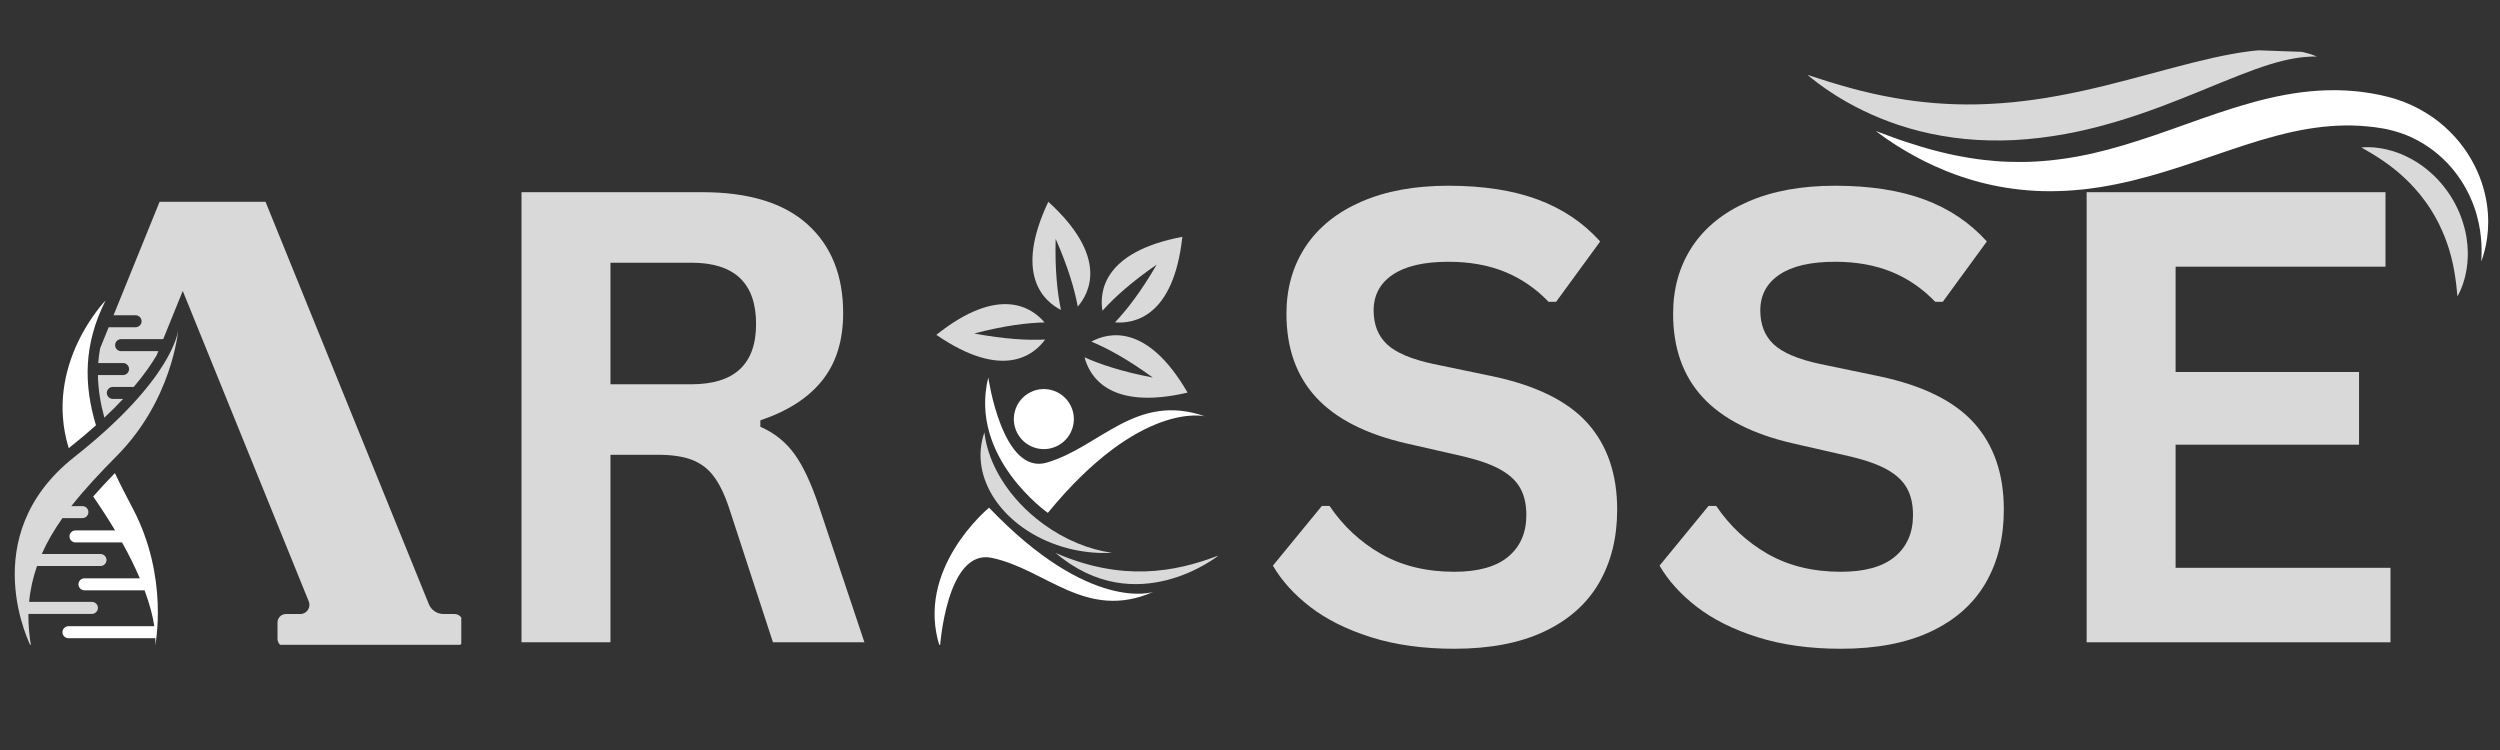 <svg xmlns="http://www.w3.org/2000/svg" xmlns:xlink="http://www.w3.org/1999/xlink" width="500" viewBox="0 0 375 112.5" height="150" preserveAspectRatio="xMidYMid meet"><rect x="0" y="0" width="375" height="112.5" fill="#333333" stroke="none"/><defs><g></g><clipPath id="873821d41d"><path d="M 2 49 L 27 49 L 27 96.719 L 2 96.719 Z M 2 49 " clip-rule="nonzero"></path></clipPath><clipPath id="472076b053"><path d="M 9 70 L 24 70 L 24 96.719 L 9 96.719 Z M 9 70 " clip-rule="nonzero"></path></clipPath><clipPath id="93c5aa486d"><path d="M 14 30.266 L 69.191 30.266 L 69.191 96.719 L 14 96.719 Z M 14 30.266 " clip-rule="nonzero"></path></clipPath><clipPath id="136eea4fcb"><path d="M 140 76 L 173 76 L 173 96.719 L 140 96.719 Z M 140 76 " clip-rule="nonzero"></path></clipPath><clipPath id="cd1127ca99"><path d="M 154 30.266 L 164 30.266 L 164 47 L 154 47 Z M 154 30.266 " clip-rule="nonzero"></path></clipPath><clipPath id="6553cfdc71"><path d="M 158 82 L 182.672 82 L 182.672 88 L 158 88 Z M 158 82 " clip-rule="nonzero"></path></clipPath><clipPath id="f5dd625827"><path d="M 281 13 L 374 13 L 374 40 L 281 40 Z M 281 13 " clip-rule="nonzero"></path></clipPath><clipPath id="bfb07c0c08"><path d="M 372.887 44.617 L 269.91 40.98 L 271.176 5.16 L 374.152 8.797 Z M 372.887 44.617 " clip-rule="nonzero"></path></clipPath><clipPath id="90f0cdc168"><path d="M 372.887 44.617 L 269.91 40.98 L 271.176 5.16 L 374.152 8.797 Z M 372.887 44.617 " clip-rule="nonzero"></path></clipPath><clipPath id="d4b45b605c"><path d="M 354 22 L 371 22 L 371 45 L 354 45 Z M 354 22 " clip-rule="nonzero"></path></clipPath><clipPath id="a384854388"><path d="M 372.887 44.617 L 269.91 40.98 L 271.176 5.16 L 374.152 8.797 Z M 372.887 44.617 " clip-rule="nonzero"></path></clipPath><clipPath id="ba1eab16d4"><path d="M 372.887 44.617 L 269.91 40.98 L 271.176 5.16 L 374.152 8.797 Z M 372.887 44.617 " clip-rule="nonzero"></path></clipPath><clipPath id="029025d228"><path d="M 271 7 L 348 7 L 348 22 L 271 22 Z M 271 7 " clip-rule="nonzero"></path></clipPath><clipPath id="12a76492e4"><path d="M 372.887 44.617 L 269.91 40.98 L 271.176 5.16 L 374.152 8.797 Z M 372.887 44.617 " clip-rule="nonzero"></path></clipPath><clipPath id="e5bf0a9284"><path d="M 372.887 44.617 L 269.91 40.98 L 271.176 5.16 L 374.152 8.797 Z M 372.887 44.617 " clip-rule="nonzero"></path></clipPath></defs><path fill="#ffffff" d="M 14.395 63.797 C 12.578 57.746 12.484 51.711 15.836 45.066 C 15.836 45.066 6.465 54.688 10.312 67.227 C 11.816 66.031 13.168 64.898 14.395 63.797 Z M 14.395 63.797 " fill-opacity="1" fill-rule="nonzero"></path><g clip-path="url(#873821d41d)"><path fill="#d9d9d9" d="M 26.746 49.414 C 26.73 49.66 26 56.832 11.137 68.562 C -3.977 80.492 4.68 97.066 4.68 97.066 C 4.371 95.328 4.246 93.668 4.262 92.086 L 13.789 92.086 C 14.285 92.086 14.688 91.68 14.688 91.184 C 14.688 90.688 14.285 90.285 13.789 90.285 L 4.371 90.285 C 4.539 88.391 4.961 86.605 5.551 84.902 L 15.078 84.902 C 15.574 84.902 15.977 84.496 15.977 84 C 15.977 83.504 15.574 83.102 15.078 83.102 L 6.262 83.102 C 7.086 81.238 8.141 79.453 9.367 77.715 L 12.359 77.715 C 12.859 77.715 13.262 77.312 13.262 76.816 C 13.262 76.32 12.859 75.918 12.359 75.918 L 10.699 75.918 C 12.688 73.387 15.016 70.918 17.496 68.406 C 25.801 60.059 26.715 49.707 26.746 49.414 Z M 26.746 49.414 " fill-opacity="1" fill-rule="nonzero"></path></g><g clip-path="url(#472076b053)"><path fill="#ffffff" d="M 23.238 97.066 C 23.301 96.754 25.395 86.59 19.871 76.18 C 18.941 74.41 18.039 72.672 17.234 70.965 C 16.086 72.145 15 73.309 13.977 74.473 C 15.23 76.289 16.316 77.98 17.266 79.562 L 11.32 79.562 C 10.824 79.562 10.422 79.965 10.422 80.461 C 10.422 80.961 10.824 81.363 11.32 81.363 L 18.305 81.363 C 19.422 83.348 20.289 85.148 20.973 86.746 L 12.672 86.746 C 12.176 86.746 11.77 87.148 11.77 87.648 C 11.77 88.145 12.176 88.547 12.672 88.547 L 21.688 88.547 C 22.523 90.797 22.945 92.582 23.145 93.93 L 10.266 93.93 C 9.77 93.93 9.367 94.336 9.367 94.832 C 9.367 95.328 9.77 95.73 10.266 95.73 L 23.301 95.73 C 23.332 96.555 23.254 97.004 23.238 97.066 Z M 23.238 97.066 " fill-opacity="1" fill-rule="nonzero"></path></g><g clip-path="url(#93c5aa486d)"><path fill="#d9d9d9" d="M 68.16 92.102 L 66.516 92.102 C 65.555 92.102 64.684 91.512 64.328 90.625 L 39.828 30.266 L 23.938 30.266 L 17.031 47.289 L 20.336 47.289 C 20.832 47.289 21.238 47.691 21.238 48.188 C 21.238 48.684 20.832 49.086 20.336 49.086 L 16.301 49.086 L 15.016 52.254 C 14.875 52.996 14.797 53.727 14.734 54.457 L 18.461 54.457 C 18.957 54.457 19.359 54.859 19.359 55.355 C 19.359 55.852 18.957 56.258 18.461 56.258 L 14.688 56.258 C 14.719 58.398 15.078 60.523 15.652 62.648 C 16.691 61.672 17.637 60.727 18.461 59.84 L 16.922 59.84 C 16.426 59.84 16.023 59.438 16.023 58.941 C 16.023 58.445 16.426 58.039 16.922 58.039 L 20.059 58.039 C 21.641 56.18 22.727 54.594 23.488 53.309 L 23.75 52.672 L 18.164 52.672 C 17.668 52.672 17.266 52.27 17.266 51.773 C 17.266 51.273 17.668 50.871 18.164 50.871 L 24.48 50.871 L 27.414 43.641 L 46.312 90.207 C 46.684 91.105 46.016 92.102 45.039 92.102 L 42.898 92.102 C 42.199 92.102 41.625 92.676 41.625 93.371 L 41.625 95.809 C 41.625 96.508 42.199 97.082 42.898 97.082 L 68.16 97.082 C 68.859 97.082 69.434 96.508 69.434 95.809 L 69.434 93.371 C 69.434 92.66 68.859 92.102 68.16 92.102 Z M 68.16 92.102 " fill-opacity="1" fill-rule="nonzero"></path></g><path fill="#ffffff" d="M 157.02 69.391 C 150.344 71.355 148.242 56.621 148.242 56.621 C 145.277 68.594 157.176 76.93 157.176 76.93 C 171.082 59.973 180.75 62.449 180.75 62.449 C 170.375 58.836 165.078 67.02 157.02 69.391 Z M 155.496 67.234 C 157.906 67.832 160.348 66.359 160.945 63.949 C 161.547 61.535 160.074 59.094 157.66 58.492 C 155.246 57.895 152.805 59.367 152.207 61.781 C 151.609 64.195 153.082 66.637 155.496 67.234 " fill-opacity="1" fill-rule="nonzero"></path><g clip-path="url(#136eea4fcb)"><path fill="#ffffff" d="M 172.969 88.793 C 172.969 88.793 163.512 92 148.359 76.152 C 148.359 76.152 137.129 85.367 140.996 97.082 C 140.996 97.082 141.969 82.23 148.777 83.68 C 156.992 85.43 162.898 93.184 172.969 88.793 " fill-opacity="1" fill-rule="nonzero"></path></g><g clip-path="url(#cd1127ca99)"><path fill="#d9d9d9" d="M 157.246 30.266 C 152.051 41.238 156.617 45.207 159.145 46.488 C 158.605 43.961 158.227 40.5 158.348 35.832 C 160.234 40.105 161.199 43.449 161.664 45.992 C 163.512 43.844 166.227 38.438 157.246 30.266 " fill-opacity="1" fill-rule="nonzero"></path></g><path fill="#d9d9d9" d="M 177.352 35.523 C 165.426 37.789 164.91 43.816 165.363 46.613 C 167.086 44.688 169.66 42.344 173.504 39.691 C 171.164 43.73 169.027 46.484 167.246 48.355 C 170.074 48.586 176.039 47.594 177.352 35.523 " fill-opacity="1" fill-rule="nonzero"></path><path fill="#d9d9d9" d="M 178.137 58.891 C 172.055 48.383 166.195 49.887 163.703 51.242 C 166.09 52.23 169.152 53.887 172.926 56.633 C 168.34 55.762 165.039 54.66 162.684 53.598 C 163.398 56.34 166.309 61.641 178.137 58.891 " fill-opacity="1" fill-rule="nonzero"></path><path fill="#d9d9d9" d="M 140.453 50.227 C 149.949 42.66 154.855 46.199 156.684 48.367 C 154.098 48.418 150.645 48.84 146.129 50.023 C 150.715 50.883 154.191 51.062 156.773 50.93 C 155.105 53.223 150.461 57.102 140.453 50.227 " fill-opacity="1" fill-rule="nonzero"></path><g clip-path="url(#6553cfdc71)"><path fill="#d9d9d9" d="M 158.344 82.945 C 170.473 93.238 182.789 83.32 182.789 83.32 C 176.219 85.855 168.289 87.277 158.344 82.945 " fill-opacity="1" fill-rule="nonzero"></path></g><path fill="#d9d9d9" d="M 156.441 78.559 C 151.328 74.812 148.203 69.637 147.66 64.863 C 147.523 65.254 147.406 65.652 147.316 66.062 C 145.773 73.117 151.902 80.449 161.012 82.445 C 162.98 82.875 164.926 83.02 166.781 82.914 C 163.359 82.434 159.742 80.98 156.441 78.559 " fill-opacity="1" fill-rule="nonzero"></path><g clip-path="url(#f5dd625827)"><g clip-path="url(#bfb07c0c08)"><g clip-path="url(#90f0cdc168)"><path fill="#ffffff" d="M 281.625 19.84 C 281.793 19.961 282.039 20.148 282.367 20.383 C 282.527 20.5 282.711 20.633 282.914 20.773 C 283.117 20.91 283.344 21.062 283.586 21.223 C 283.828 21.383 284.086 21.566 284.371 21.746 C 284.656 21.922 284.957 22.109 285.277 22.305 C 286.566 23.086 288.172 23.988 290.102 24.871 C 290.586 25.086 291.09 25.305 291.609 25.523 C 291.875 25.629 292.141 25.734 292.41 25.84 C 292.684 25.945 292.957 26.059 293.238 26.156 C 293.801 26.359 294.383 26.566 294.984 26.75 C 295.289 26.84 295.59 26.941 295.902 27.031 C 296.215 27.117 296.527 27.207 296.848 27.297 C 298.129 27.633 299.48 27.93 300.898 28.156 C 302.316 28.387 303.801 28.539 305.332 28.629 C 308.395 28.785 311.648 28.602 314.934 28.082 C 318.219 27.566 321.535 26.73 324.793 25.73 C 328.059 24.738 331.27 23.59 334.438 22.527 C 337.602 21.453 340.727 20.477 343.805 19.793 C 346.883 19.117 349.914 18.762 352.84 18.824 C 353.207 18.828 353.566 18.859 353.93 18.871 C 354.293 18.887 354.652 18.926 355.012 18.949 C 355.367 18.98 355.699 19.027 356.043 19.062 L 356.172 19.074 L 356.312 19.098 L 356.598 19.141 C 356.789 19.168 356.98 19.199 357.168 19.227 L 357.312 19.25 C 357.234 19.234 357.309 19.246 357.297 19.246 L 357.328 19.25 L 357.391 19.262 L 357.637 19.305 C 357.801 19.34 357.965 19.371 358.129 19.406 C 358.449 19.477 358.773 19.551 359.09 19.641 C 359.723 19.816 360.34 20.027 360.941 20.262 C 362.137 20.742 363.25 21.355 364.266 22.051 C 365.285 22.742 366.199 23.535 367.008 24.367 C 367.82 25.199 368.508 26.094 369.105 26.988 C 369.406 27.438 369.676 27.891 369.922 28.344 C 370.168 28.797 370.387 29.246 370.586 29.691 C 371.383 31.477 371.801 33.18 372.016 34.609 C 372.227 36.043 372.25 37.203 372.238 37.996 C 372.234 38.199 372.227 38.371 372.223 38.523 C 372.219 38.676 372.211 38.805 372.207 38.91 C 372.195 39.117 372.188 39.223 372.188 39.223 C 372.188 39.223 372.223 39.121 372.293 38.926 C 372.328 38.828 372.371 38.707 372.414 38.559 C 372.465 38.414 372.516 38.242 372.57 38.047 C 372.684 37.66 372.809 37.172 372.918 36.594 C 373.031 36.012 373.129 35.336 373.184 34.566 C 373.293 33.035 373.23 31.125 372.715 28.984 C 372.207 26.848 371.227 24.484 369.605 22.227 C 368.797 21.094 367.812 20.012 366.684 18.996 C 365.555 17.984 364.246 17.082 362.812 16.309 C 362.094 15.922 361.34 15.578 360.555 15.277 C 360.164 15.125 359.762 14.988 359.359 14.859 C 359.156 14.797 358.949 14.734 358.742 14.676 L 358.434 14.594 L 358.355 14.57 L 358.316 14.562 C 358.285 14.555 358.332 14.562 358.234 14.543 L 358.094 14.508 C 357.91 14.465 357.723 14.418 357.535 14.375 L 357.254 14.305 L 357.113 14.273 L 356.957 14.238 C 356.535 14.156 356.102 14.066 355.68 13.996 C 355.262 13.934 354.844 13.859 354.422 13.809 C 354 13.758 353.574 13.699 353.145 13.668 C 349.719 13.352 346.148 13.59 342.684 14.242 C 339.215 14.891 335.836 15.898 332.574 17 C 329.312 18.102 326.148 19.281 323.051 20.336 C 319.957 21.387 316.926 22.32 313.965 22.992 C 311 23.668 308.105 24.078 305.336 24.234 C 303.953 24.312 302.602 24.309 301.289 24.27 C 299.977 24.238 298.711 24.109 297.492 23.977 C 297.188 23.938 296.887 23.902 296.586 23.863 C 296.289 23.824 295.996 23.773 295.703 23.73 C 295.117 23.648 294.555 23.531 293.996 23.434 C 293.719 23.391 293.445 23.328 293.176 23.273 C 292.906 23.215 292.641 23.16 292.375 23.105 C 291.852 22.98 291.344 22.859 290.852 22.742 C 288.879 22.25 287.176 21.707 285.773 21.242 C 285.422 21.125 285.09 21.012 284.777 20.906 C 284.469 20.793 284.176 20.688 283.906 20.59 C 283.363 20.395 282.898 20.23 282.527 20.082 C 281.773 19.801 281.371 19.652 281.371 19.652 C 281.371 19.652 281.457 19.715 281.625 19.84 " fill-opacity="1" fill-rule="nonzero"></path></g></g></g><g clip-path="url(#d4b45b605c)"><g clip-path="url(#a384854388)"><g clip-path="url(#ba1eab16d4)"><path fill="#d9d9d9" d="M 355.336 22.777 C 355.512 22.887 355.707 22.996 355.914 23.117 C 356.121 23.254 356.344 23.387 356.578 23.535 C 357.043 23.832 357.555 24.176 358.094 24.562 C 358.359 24.758 358.633 24.973 358.914 25.18 C 359.051 25.289 359.191 25.402 359.332 25.516 C 359.473 25.633 359.617 25.742 359.754 25.867 C 359.895 25.988 360.035 26.109 360.18 26.234 C 360.32 26.363 360.461 26.492 360.602 26.621 C 360.891 26.875 361.16 27.164 361.449 27.434 C 362 28.008 362.543 28.613 363.066 29.25 C 363.578 29.898 364.07 30.574 364.527 31.27 C 364.977 31.977 365.391 32.699 365.77 33.434 C 366.137 34.172 366.465 34.918 366.758 35.656 C 366.887 36.027 367.039 36.395 367.152 36.762 C 367.211 36.945 367.277 37.125 367.332 37.305 C 367.383 37.488 367.434 37.668 367.488 37.844 C 367.547 38.023 367.59 38.199 367.637 38.375 C 367.68 38.551 367.727 38.723 367.77 38.895 C 367.844 39.238 367.926 39.57 367.996 39.898 C 368.125 40.547 368.227 41.156 368.305 41.703 C 368.344 41.977 368.371 42.234 368.41 42.477 C 368.438 42.715 368.457 42.934 368.484 43.137 C 368.508 43.34 368.527 43.523 368.539 43.688 C 368.551 43.848 368.566 43.988 368.578 44.102 C 368.598 44.324 368.617 44.445 368.617 44.445 C 368.617 44.445 368.676 44.34 368.781 44.141 C 368.832 44.039 368.895 43.914 368.965 43.77 C 369 43.695 369.039 43.617 369.078 43.531 C 369.113 43.445 369.152 43.352 369.191 43.254 C 369.27 43.059 369.355 42.836 369.445 42.59 C 369.523 42.348 369.598 42.082 369.684 41.797 C 369.73 41.652 369.762 41.504 369.793 41.352 C 369.828 41.195 369.863 41.035 369.898 40.875 C 369.938 40.711 369.961 40.539 369.988 40.367 C 370.012 40.191 370.039 40.012 370.062 39.828 C 370.098 39.645 370.102 39.457 370.117 39.266 C 370.133 39.074 370.148 38.879 370.16 38.676 C 370.16 38.477 370.164 38.273 370.168 38.066 C 370.168 37.965 370.168 37.859 370.168 37.754 C 370.168 37.648 370.16 37.543 370.152 37.438 C 370.145 37.223 370.129 37.004 370.117 36.785 C 370.098 36.566 370.066 36.348 370.039 36.125 C 370.027 36.012 370.012 35.898 370 35.785 C 369.984 35.672 369.961 35.559 369.941 35.445 C 369.898 35.219 369.859 34.988 369.812 34.758 C 369.602 33.844 369.316 32.906 368.938 31.988 C 368.555 31.074 368.086 30.176 367.543 29.324 C 366.988 28.48 366.367 27.684 365.691 26.953 C 365.012 26.23 364.277 25.586 363.527 25.016 C 363.336 24.879 363.145 24.746 362.953 24.613 C 362.859 24.551 362.766 24.484 362.672 24.422 C 362.574 24.363 362.477 24.305 362.379 24.246 C 362.188 24.129 362 24.008 361.805 23.902 C 361.613 23.801 361.418 23.699 361.23 23.602 C 361.043 23.5 360.852 23.41 360.66 23.328 C 360.469 23.246 360.285 23.164 360.102 23.082 C 359.723 22.941 359.363 22.805 359.012 22.695 C 358.832 22.645 358.66 22.594 358.488 22.547 C 358.32 22.496 358.156 22.449 357.992 22.418 C 357.828 22.383 357.668 22.348 357.512 22.316 C 357.359 22.285 357.211 22.25 357.059 22.234 C 356.766 22.195 356.492 22.152 356.238 22.125 C 355.98 22.109 355.746 22.094 355.535 22.086 C 355.43 22.082 355.328 22.078 355.234 22.074 C 355.141 22.074 355.051 22.078 354.969 22.078 C 354.805 22.082 354.664 22.09 354.551 22.094 C 354.328 22.109 354.207 22.117 354.207 22.117 C 354.207 22.117 354.312 22.184 354.504 22.297 C 354.699 22.418 354.988 22.562 355.336 22.777 " fill-opacity="1" fill-rule="nonzero"></path></g></g></g><g clip-path="url(#029025d228)"><g clip-path="url(#12a76492e4)"><g clip-path="url(#e5bf0a9284)"><path fill="#d9d9d9" d="M 271.297 11.379 C 271.418 11.473 271.59 11.621 271.82 11.801 C 272.051 11.984 272.336 12.219 272.68 12.469 C 273.02 12.723 273.422 13.012 273.871 13.328 C 274.324 13.645 274.84 13.969 275.398 14.336 C 275.68 14.516 275.977 14.691 276.289 14.875 C 276.598 15.055 276.918 15.254 277.258 15.434 C 278.605 16.191 280.18 16.965 281.953 17.699 C 283.727 18.426 285.707 19.102 287.855 19.648 C 290.004 20.191 292.316 20.605 294.734 20.844 C 297.148 21.086 299.664 21.129 302.207 21.008 C 304.746 20.867 307.309 20.562 309.828 20.094 C 312.348 19.633 314.824 19.016 317.215 18.316 C 319.605 17.613 321.91 16.82 324.102 16.004 C 328.488 14.367 332.426 12.645 335.816 11.324 C 337.512 10.656 339.07 10.094 340.473 9.66 C 341.871 9.227 343.117 8.934 344.16 8.754 C 345.203 8.578 346.047 8.512 346.625 8.488 C 346.914 8.477 347.145 8.48 347.293 8.477 C 347.445 8.477 347.523 8.477 347.523 8.477 C 347.523 8.477 347.453 8.445 347.312 8.391 C 347.238 8.363 347.152 8.328 347.047 8.289 C 346.941 8.246 346.824 8.199 346.68 8.156 C 346.535 8.113 346.375 8.062 346.203 8.008 C 346.023 7.949 345.828 7.914 345.617 7.859 C 345.512 7.832 345.402 7.805 345.289 7.781 C 345.172 7.758 345.055 7.734 344.934 7.711 C 344.809 7.691 344.684 7.668 344.551 7.645 C 344.418 7.621 344.285 7.609 344.145 7.59 C 343.031 7.434 341.656 7.375 340.09 7.449 C 338.531 7.535 336.777 7.738 334.91 8.078 C 333.039 8.414 331.047 8.867 328.973 9.383 C 326.898 9.902 324.738 10.488 322.523 11.082 C 320.309 11.676 318.039 12.285 315.742 12.848 C 313.438 13.41 311.109 13.934 308.773 14.355 C 306.438 14.793 304.102 15.121 301.793 15.348 C 299.488 15.559 297.215 15.684 295.008 15.668 C 292.805 15.656 290.668 15.535 288.645 15.32 C 286.617 15.109 284.699 14.805 282.934 14.457 C 282.488 14.383 282.059 14.281 281.637 14.191 C 281.426 14.148 281.215 14.102 281.008 14.059 C 280.801 14.012 280.598 13.961 280.395 13.914 C 279.996 13.82 279.602 13.734 279.219 13.637 C 278.84 13.535 278.469 13.438 278.109 13.348 C 277.387 13.164 276.723 12.957 276.094 12.789 C 275.473 12.602 274.902 12.43 274.387 12.277 C 273.871 12.109 273.41 11.961 273.004 11.84 C 272.602 11.707 272.258 11.594 271.98 11.504 C 271.703 11.41 271.488 11.348 271.34 11.301 C 271.195 11.254 271.121 11.23 271.121 11.23 C 271.121 11.23 271.18 11.281 271.297 11.379 " fill-opacity="1" fill-rule="nonzero"></path></g></g></g><g fill="#d9d9d9" fill-opacity="1"><g transform="translate(188.217, 96.344)"><g><path d="M 29.922 0.969 C 25.242 0.969 21.078 0.391 17.422 -0.766 C 13.773 -1.922 10.738 -3.438 8.312 -5.312 C 5.883 -7.188 4.02 -9.25 2.719 -11.5 L 10.062 -20.453 L 11.219 -20.453 C 13.25 -17.441 15.828 -15.039 18.953 -13.25 C 22.078 -11.469 25.734 -10.578 29.922 -10.578 C 33.492 -10.578 36.188 -11.328 38 -12.828 C 39.82 -14.336 40.734 -16.422 40.734 -19.078 C 40.734 -20.672 40.438 -22.004 39.844 -23.078 C 39.258 -24.16 38.289 -25.086 36.938 -25.859 C 35.582 -26.629 33.754 -27.289 31.453 -27.844 L 22.766 -29.828 C 16.703 -31.211 12.18 -33.516 9.203 -36.734 C 6.234 -39.953 4.75 -44.133 4.75 -49.281 C 4.75 -53.094 5.703 -56.445 7.609 -59.344 C 9.523 -62.238 12.305 -64.484 15.953 -66.078 C 19.598 -67.68 23.961 -68.484 29.047 -68.484 C 34.254 -68.484 38.711 -67.797 42.422 -66.422 C 46.129 -65.055 49.258 -62.957 51.812 -60.125 L 45.203 -51.078 L 44.062 -51.078 C 42.145 -53.078 39.953 -54.578 37.484 -55.578 C 35.023 -56.578 32.211 -57.078 29.047 -57.078 C 25.379 -57.078 22.594 -56.43 20.688 -55.141 C 18.781 -53.848 17.828 -52.062 17.828 -49.781 C 17.828 -47.656 18.492 -45.961 19.828 -44.703 C 21.172 -43.441 23.488 -42.457 26.781 -41.75 L 35.656 -39.906 C 42.207 -38.52 46.961 -36.172 49.922 -32.859 C 52.879 -29.547 54.359 -25.227 54.359 -19.906 C 54.359 -15.688 53.445 -12.016 51.625 -8.891 C 49.812 -5.766 47.07 -3.336 43.406 -1.609 C 39.75 0.109 35.254 0.969 29.922 0.969 Z M 29.922 0.969 "></path></g></g></g><g fill="#d9d9d9" fill-opacity="1"><g transform="translate(246.216, 96.344)"><g><path d="M 29.922 0.969 C 25.242 0.969 21.078 0.391 17.422 -0.766 C 13.773 -1.922 10.738 -3.438 8.312 -5.312 C 5.883 -7.188 4.02 -9.25 2.719 -11.5 L 10.062 -20.453 L 11.219 -20.453 C 13.25 -17.441 15.828 -15.039 18.953 -13.25 C 22.078 -11.469 25.734 -10.578 29.922 -10.578 C 33.492 -10.578 36.188 -11.328 38 -12.828 C 39.82 -14.336 40.734 -16.422 40.734 -19.078 C 40.734 -20.672 40.438 -22.004 39.844 -23.078 C 39.258 -24.16 38.289 -25.086 36.938 -25.859 C 35.582 -26.629 33.754 -27.289 31.453 -27.844 L 22.766 -29.828 C 16.703 -31.211 12.18 -33.516 9.203 -36.734 C 6.234 -39.953 4.75 -44.133 4.75 -49.281 C 4.75 -53.094 5.703 -56.445 7.609 -59.344 C 9.523 -62.238 12.305 -64.484 15.953 -66.078 C 19.598 -67.68 23.961 -68.484 29.047 -68.484 C 34.254 -68.484 38.711 -67.797 42.422 -66.422 C 46.129 -65.055 49.258 -62.957 51.812 -60.125 L 45.203 -51.078 L 44.062 -51.078 C 42.145 -53.078 39.953 -54.578 37.484 -55.578 C 35.023 -56.578 32.211 -57.078 29.047 -57.078 C 25.379 -57.078 22.594 -56.43 20.688 -55.141 C 18.781 -53.848 17.828 -52.062 17.828 -49.781 C 17.828 -47.656 18.492 -45.961 19.828 -44.703 C 21.172 -43.441 23.488 -42.457 26.781 -41.75 L 35.656 -39.906 C 42.207 -38.52 46.961 -36.172 49.922 -32.859 C 52.879 -29.547 54.359 -25.227 54.359 -19.906 C 54.359 -15.688 53.445 -12.016 51.625 -8.891 C 49.812 -5.766 47.07 -3.336 43.406 -1.609 C 39.75 0.109 35.254 0.969 29.922 0.969 Z M 29.922 0.969 "></path></g></g></g><g fill="#d9d9d9" fill-opacity="1"><g transform="translate(304.215, 96.344)"><g><path d="M 22.125 -29.641 L 22.125 -11.172 L 54.359 -11.172 L 54.359 0 L 8.781 0 L 8.781 -67.516 L 53.609 -67.516 L 53.609 -56.344 L 22.125 -56.344 L 22.125 -40.547 L 49.641 -40.547 L 49.641 -29.641 Z M 22.125 -29.641 "></path></g></g></g><g fill="#d9d9d9" fill-opacity="1"><g transform="translate(69.443, 96.344)"><g><path d="M 8.781 0 L 8.781 -67.516 L 35.875 -67.516 C 42.863 -67.516 48.133 -65.906 51.688 -62.688 C 55.25 -59.469 57.031 -55.031 57.031 -49.375 C 57.031 -45.27 55.988 -41.91 53.906 -39.297 C 51.832 -36.68 48.734 -34.68 44.609 -33.297 L 44.609 -32.328 C 46.734 -31.398 48.445 -30.023 49.75 -28.203 C 51.062 -26.391 52.305 -23.703 53.484 -20.141 L 60.219 0 L 46.5 0 L 39.906 -20.188 C 39.227 -22.219 38.461 -23.789 37.609 -24.906 C 36.766 -26.031 35.688 -26.848 34.375 -27.359 C 33.07 -27.867 31.375 -28.125 29.281 -28.125 L 22.125 -28.125 L 22.125 0 Z M 34.266 -38.703 C 40.734 -38.703 43.969 -41.719 43.969 -47.75 C 43.969 -53.875 40.734 -56.938 34.266 -56.938 L 22.125 -56.938 L 22.125 -38.703 Z M 34.266 -38.703 "></path></g></g></g></svg>